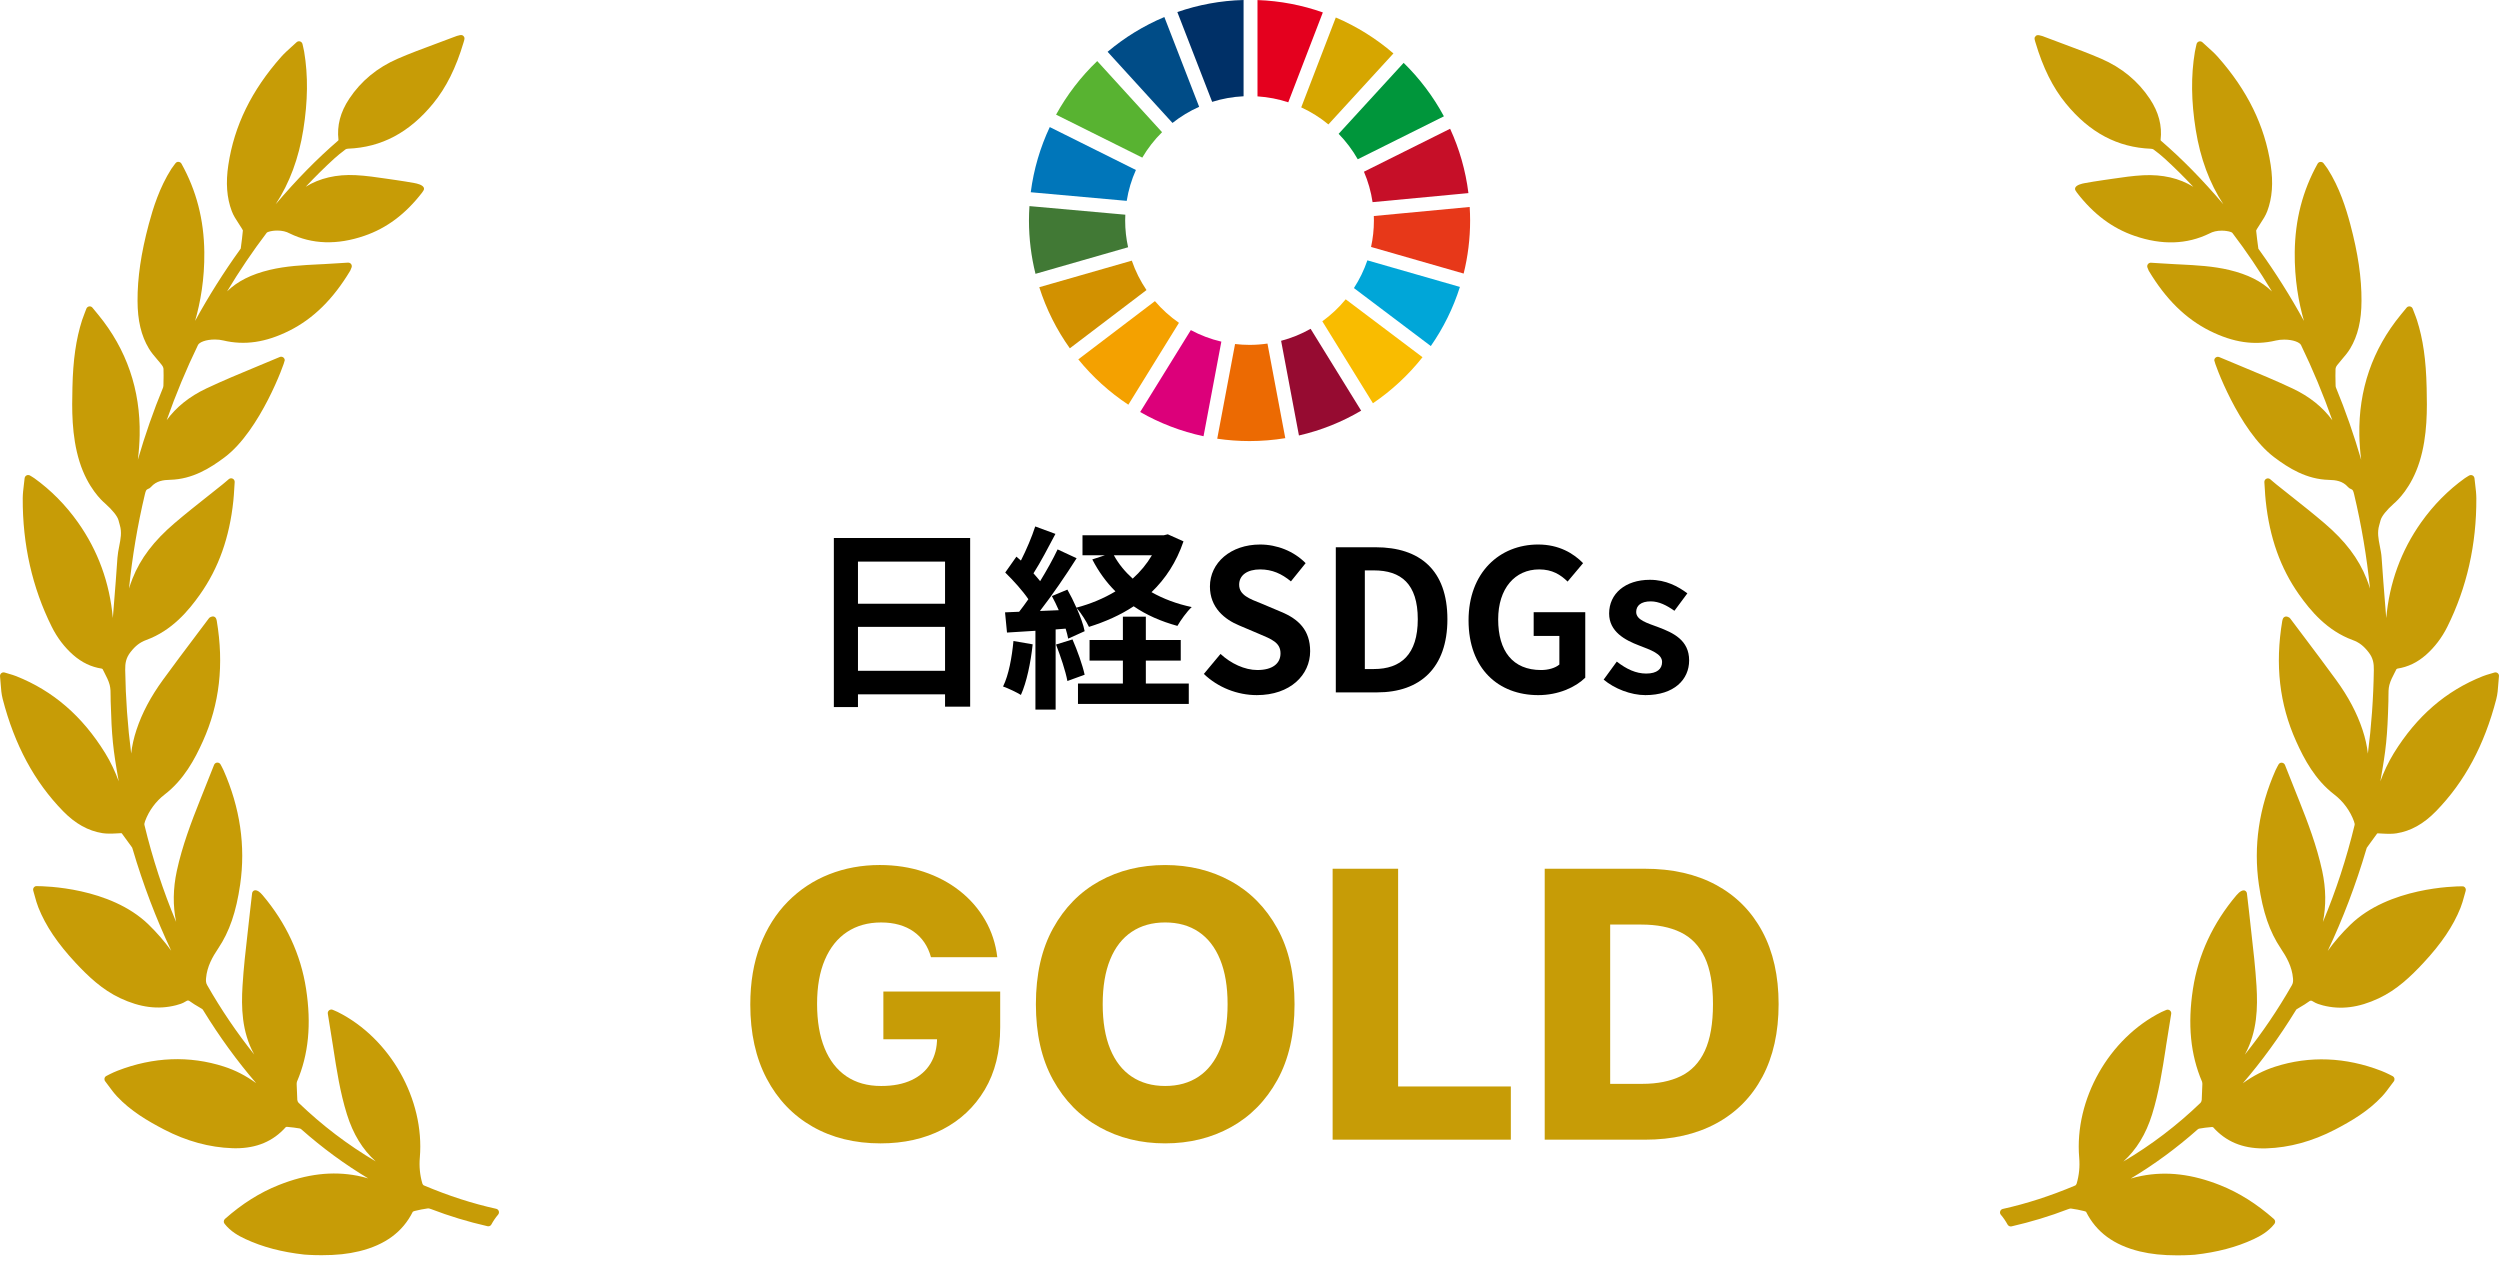 <?xml version="1.0" encoding="utf-8"?>
<!-- Generator: Adobe Illustrator 14.0.0, SVG Export Plug-In . SVG Version: 6.00 Build 43363)  -->
<!DOCTYPE svg PUBLIC "-//W3C//DTD SVG 1.1//EN" "http://www.w3.org/Graphics/SVG/1.1/DTD/svg11.dtd">
<svg version="1.1" id="レイヤー_2" xmlns="http://www.w3.org/2000/svg" xmlns:xlink="http://www.w3.org/1999/xlink" x="0px"
	 y="0px" width="255px" height="130px" viewBox="0 0 255 130" enable-background="new 0 0 255 130" xml:space="preserve">
<g enable-background="new    ">
	<path fill="#C79C06" d="M94.96,97.639c-0.153-0.566-0.378-1.068-0.675-1.504c-0.297-0.438-0.661-0.809-1.093-1.113
		c-0.432-0.307-0.927-0.537-1.484-0.695c-0.558-0.158-1.17-0.236-1.835-0.236c-1.341,0-2.499,0.324-3.475,0.971
		c-0.977,0.648-1.73,1.592-2.26,2.828c-0.531,1.236-0.796,2.736-0.796,4.5c0,1.773,0.256,3.283,0.769,4.535
		c0.513,1.25,1.255,2.203,2.227,2.859c0.972,0.658,2.15,0.986,3.536,0.986c1.223,0,2.26-0.201,3.11-0.602s1.496-0.969,1.937-1.707
		c0.44-0.736,0.661-1.605,0.661-2.604l1.242,0.148h-6.72v-4.871h11.916v3.656c0,2.475-0.524,4.592-1.572,6.355
		s-2.488,3.117-4.318,4.063c-1.831,0.943-3.934,1.416-6.309,1.416c-2.636,0-4.952-0.57-6.949-1.713s-3.554-2.773-4.669-4.893
		c-1.116-2.119-1.673-4.635-1.673-7.549c0-2.268,0.337-4.281,1.012-6.039c0.675-1.76,1.617-3.25,2.827-4.475
		c1.21-1.223,2.613-2.148,4.21-2.779c1.597-0.629,3.317-0.945,5.162-0.945c1.601,0,3.092,0.23,4.473,0.689s2.604,1.105,3.67,1.943
		c1.066,0.836,1.932,1.83,2.598,2.982c0.666,1.15,1.08,2.414,1.242,3.791H94.96z"/>
	<path fill="#C79C06" d="M132.043,102.43c0,3.041-0.586,5.617-1.755,7.732c-1.169,2.113-2.751,3.719-4.743,4.816
		c-1.993,1.098-4.226,1.646-6.7,1.646c-2.483,0-4.718-0.553-6.707-1.66c-1.988-1.105-3.565-2.713-4.729-4.824
		c-1.166-2.109-1.748-4.68-1.748-7.711c0-3.041,0.582-5.619,1.748-7.732c1.165-2.113,2.741-3.721,4.729-4.818
		s4.224-1.646,6.707-1.646c2.474,0,4.708,0.549,6.7,1.646c1.992,1.098,3.574,2.705,4.743,4.818S132.043,99.389,132.043,102.43z
		 M125.214,102.43c0-1.799-0.254-3.32-0.763-4.561c-0.508-1.242-1.237-2.182-2.186-2.82s-2.089-0.959-3.421-0.959
		c-1.322,0-2.46,0.32-3.414,0.959s-1.685,1.578-2.193,2.82c-0.508,1.24-0.762,2.762-0.762,4.561s0.254,3.318,0.762,4.561
		s1.239,2.182,2.193,2.82s2.092,0.959,3.414,0.959c1.332,0,2.472-0.32,3.421-0.959s1.678-1.578,2.186-2.82
		S125.214,104.229,125.214,102.43z"/>
	<path fill="#C79C06" d="M135.928,116.248V88.611h6.68v22.211h11.498v5.426H135.928z"/>
	<path fill="#C79C06" d="M167.774,116.248H157.56V88.611h10.202c2.814,0,5.242,0.551,7.279,1.652
		c2.038,1.104,3.609,2.686,4.717,4.75c1.106,2.064,1.66,4.533,1.66,7.402c0,2.879-0.552,5.354-1.654,7.422
		c-1.102,2.068-2.674,3.654-4.716,4.756C173.006,115.697,170.582,116.248,167.774,116.248z M164.239,110.553h3.278
		c1.548,0,2.859-0.264,3.934-0.789c1.076-0.527,1.89-1.385,2.443-2.578c0.553-1.191,0.83-2.781,0.83-4.77s-0.279-3.574-0.837-4.758
		c-0.558-1.182-1.379-2.037-2.463-2.563c-1.084-0.527-2.418-0.789-4.001-0.789h-3.185V110.553z"/>
</g>
<g enable-background="new    ">
	<path d="M98.956,54.879v17.203h-2.561v-1.26h-8.882v1.301h-2.46V54.879H98.956z M87.513,57.28v4.301h8.882V57.28H87.513z
		 M96.395,68.422v-4.481h-8.882v4.481H96.395z"/>
	<path d="M105.333,65.721c-0.2,1.881-0.62,3.881-1.2,5.162c-0.42-0.26-1.3-0.68-1.821-0.861c0.581-1.18,0.9-2.959,1.061-4.64
		L105.333,65.721z M120.716,55.219c-0.72,2.12-1.84,3.821-3.261,5.181c1.2,0.681,2.581,1.201,4.101,1.521
		c-0.5,0.46-1.14,1.36-1.46,1.921c-1.681-0.46-3.181-1.12-4.461-2.001c-1.36,0.9-2.901,1.581-4.561,2.101
		c-0.26-0.54-0.8-1.42-1.26-1.92c0.38,0.86,0.7,1.72,0.82,2.36l-1.68,0.76c-0.06-0.3-0.14-0.64-0.26-1.02l-1.02,0.08v8.181h-2.061
		v-8.042l-2.9,0.18l-0.2-2.061l1.44-0.06c0.3-0.38,0.62-0.82,0.94-1.28c-0.58-0.86-1.54-1.921-2.36-2.721l1.14-1.62
		c0.14,0.12,0.3,0.26,0.46,0.399c0.56-1.1,1.12-2.42,1.46-3.48l2.061,0.761c-0.72,1.36-1.521,2.9-2.24,4.021
		c0.26,0.28,0.48,0.561,0.68,0.8c0.68-1.12,1.32-2.26,1.78-3.24l1.94,0.9c-1.101,1.74-2.48,3.761-3.741,5.381l1.92-0.08
		c-0.22-0.5-0.46-1-0.7-1.44l1.58-0.66c0.32,0.561,0.64,1.2,0.92,1.841c1.44-0.38,2.78-0.94,3.981-1.66
		c-0.94-0.94-1.721-2.021-2.361-3.261l1.28-0.421h-2.28v-2.04h8.282l0.42-0.1L120.716,55.219z M109.394,65.221
		c0.5,1.14,1.021,2.601,1.24,3.601l-1.76,0.641c-0.18-1-0.7-2.541-1.16-3.721L109.394,65.221z M116.875,69.723h4.381v2.08h-11.302
		v-2.08h4.581v-2.34h-3.4v-2.101h3.4v-2.381h2.341v2.381h3.561v2.101h-3.561V69.723z M113.615,56.639
		c0.48,0.881,1.14,1.681,1.92,2.381c0.78-0.7,1.44-1.5,1.96-2.381H113.615z"/>
	<path d="M122.792,68.742l1.7-2.041c1.06,0.98,2.46,1.641,3.761,1.641c1.54,0,2.359-0.66,2.359-1.699
		c0-1.102-0.899-1.441-2.22-2.001l-1.98-0.84c-1.5-0.62-3-1.82-3-3.981c0-2.42,2.12-4.28,5.121-4.28c1.721,0,3.441,0.68,4.641,1.9
		l-1.5,1.86c-0.939-0.78-1.92-1.221-3.141-1.221c-1.3,0-2.14,0.58-2.14,1.561c0,1.061,1.06,1.44,2.32,1.94l1.941,0.82
		c1.801,0.74,2.98,1.88,2.98,4.021c0,2.42-2.021,4.48-5.441,4.48C126.213,70.902,124.232,70.123,122.792,68.742z"/>
	<path d="M136.252,55.82h4.062c4.521,0,7.321,2.34,7.321,7.341c0,4.982-2.801,7.462-7.161,7.462h-4.222V55.82z M140.133,68.242
		c2.762,0,4.481-1.48,4.481-5.082c0-3.62-1.72-4.98-4.481-4.98h-0.92v10.062H140.133z"/>
	<path d="M149.792,63.281c0-4.881,3.161-7.741,7.102-7.741c2.141,0,3.621,0.92,4.581,1.9l-1.58,1.88c-0.721-0.7-1.561-1.24-2.9-1.24
		c-2.461,0-4.182,1.921-4.182,5.102c0,3.221,1.48,5.161,4.381,5.161c0.721,0,1.44-0.199,1.861-0.561v-2.92h-2.621v-2.42h5.262v6.682
		c-1.001,0.979-2.741,1.779-4.802,1.779C152.854,70.902,149.792,68.223,149.792,63.281z"/>
	<path d="M163.572,69.322l1.34-1.84c1,0.779,1.961,1.221,3,1.221c1.121,0,1.621-0.48,1.621-1.182c0-0.84-1.16-1.221-2.34-1.68
		c-1.421-0.541-3.062-1.401-3.062-3.261c0-2.021,1.641-3.44,4.161-3.44c1.641,0,2.881,0.68,3.82,1.38l-1.32,1.78
		c-0.8-0.56-1.58-0.96-2.42-0.96c-1,0-1.48,0.44-1.48,1.08c0,0.82,1.1,1.121,2.28,1.561c1.48,0.561,3.121,1.301,3.121,3.38
		c0,1.961-1.54,3.541-4.461,3.541C166.332,70.902,164.672,70.242,163.572,69.322z"/>
</g>
<g>
	<path fill="#58B331" d="M116.513,16.076c0.56-0.951,1.239-1.822,2.017-2.594l-6.613-7.252c-1.664,1.59-3.082,3.434-4.198,5.465
		L116.513,16.076z"/>
	<path fill="#D6A600" d="M132.725,10.953c1.002,0.459,1.934,1.044,2.772,1.738l6.633-7.241c-1.748-1.507-3.728-2.749-5.878-3.666
		L132.725,10.953z"/>
	<path fill="#C60F28" d="M147.911,13.133l-8.789,4.382c0.42,0.979,0.719,2.02,0.88,3.104l9.777-0.922
		C149.492,17.383,148.852,15.175,147.911,13.133"/>
	<path fill="#00963B" d="M138.491,16.245l8.788-4.381c-1.09-2.023-2.479-3.861-4.106-5.453l-6.632,7.239
		C137.296,14.425,137.953,15.297,138.491,16.245"/>
	<path fill="#417935" d="M114.767,22.491c0-0.199,0.006-0.396,0.016-0.592l-9.78-0.876c-0.031,0.485-0.049,0.974-0.049,1.468
		c0,1.875,0.233,3.697,0.666,5.44l9.445-2.711C114.87,24.341,114.767,23.427,114.767,22.491"/>
	<path fill="#F9BC00" d="M137.262,30.529c-0.695,0.846-1.498,1.6-2.386,2.243l5.163,8.36c1.916-1.299,3.623-2.885,5.057-4.696
		L137.262,30.529z"/>
	<path fill="#E73819" d="M140.139,22.491c0,0.925-0.1,1.828-0.291,2.698l9.444,2.714c0.431-1.734,0.66-3.547,0.66-5.412
		c0-0.464-0.015-0.923-0.044-1.381l-9.778,0.923C140.137,22.186,140.139,22.337,140.139,22.491"/>
	<path fill="#F4A100" d="M117.803,30.715l-7.816,5.94c1.454,1.79,3.175,3.352,5.104,4.625l5.163-8.352
		C119.344,32.299,118.52,31.554,117.803,30.715"/>
	<path fill="#0076BA" d="M114.925,20.488c0.175-1.105,0.495-2.161,0.937-3.15l-8.786-4.377c-0.971,2.065-1.636,4.303-1.939,6.648
		L114.925,20.488z"/>
	<path fill="#960B31" d="M138.838,41.889l-5.156-8.351c-0.937,0.53-1.945,0.945-3.009,1.224l1.819,9.657
		C134.757,43.9,136.891,43.037,138.838,41.889"/>
	<path fill="#00A6D8" d="M139.473,26.556c-0.343,1.004-0.806,1.952-1.373,2.827l7.842,5.915c1.273-1.831,2.281-3.858,2.969-6.031
		L139.473,26.556z"/>
	<path fill="#EC6A02" d="M129.282,35.044c-0.597,0.086-1.208,0.134-1.83,0.134c-0.5,0-0.992-0.032-1.476-0.088l-1.819,9.658
		c1.077,0.157,2.176,0.241,3.295,0.241c1.241,0,2.461-0.103,3.647-0.296L129.282,35.044z"/>
	<path fill="#E4001E" d="M128.264,9.83c1.09,0.07,2.143,0.277,3.139,0.605l3.527-9.167c-2.099-0.74-4.337-1.18-6.666-1.262V9.83z"/>
	<path fill="#DC007A" d="M124.578,34.847c-1.1-0.255-2.145-0.655-3.114-1.177l-5.167,8.355c1.987,1.137,4.16,1.979,6.464,2.471
		L124.578,34.847z"/>
	<path fill="#003067" d="M123.64,10.39c1.019-0.322,2.093-0.518,3.205-0.57V0c-2.361,0.062-4.629,0.492-6.757,1.23L123.64,10.39z"/>
	<path fill="#D29100" d="M116.942,29.586c-0.623-0.92-1.131-1.928-1.497-3l-9.438,2.709c0.714,2.251,1.774,4.349,3.117,6.231
		L116.942,29.586z"/>
	<path fill="#004C87" d="M119.593,12.54c0.829-0.656,1.742-1.211,2.721-1.646l-3.55-9.156c-2.114,0.887-4.061,2.09-5.789,3.545
		L119.593,12.54z"/>
</g>
<g id="_x33_8-Award_symbol_1_">
	<g>
		<path fill="#C79C06" d="M254.771,68.666c-0.095-0.078-0.232-0.104-0.338-0.068c-0.132,0.041-0.252,0.076-0.365,0.109l-0.055,0.016
			c-0.279,0.082-0.521,0.152-0.761,0.248c-3.771,1.498-6.739,4.066-9.078,7.848c-0.575,0.937-1.022,1.906-1.379,2.875
			c0.584-3.258,0.72-4.526,0.822-8.174c0.004-0.153,0.004-0.309,0.004-0.463c0-0.422,0-0.82,0.094-1.186
			c0.109-0.43,0.332-0.859,0.548-1.275c0.061-0.117,0.12-0.236,0.172-0.34c0.016-0.02,0.071-0.053,0.094-0.057
			c1.08-0.166,2.033-0.623,2.918-1.4c0.891-0.787,1.623-1.75,2.178-2.863c1.99-3.992,2.986-8.403,2.961-13.111
			c-0.002-0.455-0.055-0.896-0.113-1.377c-0.027-0.216-0.055-0.436-0.076-0.664c-0.014-0.125-0.09-0.236-0.203-0.291
			c-0.108-0.053-0.241-0.049-0.354,0.018c-0.068,0.043-0.125,0.076-0.178,0.107c-0.102,0.06-0.178,0.106-0.25,0.159
			c-1.699,1.218-3.195,2.732-4.453,4.503c-2.049,2.893-3.24,6.164-3.563,9.763c-0.031-0.401-0.064-0.802-0.097-1.204l-0.012-0.145
			c-0.127-1.572-0.256-3.199-0.363-4.799c-0.024-0.404-0.104-0.799-0.18-1.18c-0.146-0.733-0.281-1.426-0.063-2.15
			c0.051-0.164,0.092-0.329,0.135-0.494c0.104-0.408,0.605-1.036,1.375-1.723l0.029-0.026c0.283-0.24,1.74-1.574,2.568-4.213
			c0.84-2.681,0.775-5.481,0.73-7.526l-0.002-0.055c-0.063-2.813-0.365-4.931-0.984-6.871c-0.08-0.248-0.176-0.493-0.277-0.75
			c-0.051-0.134-0.105-0.272-0.16-0.417c-0.045-0.122-0.152-0.212-0.279-0.233l-0.063-0.005c-0.109,0-0.213,0.05-0.281,0.134
			l-0.604,0.734c-2.885,3.52-4.303,7.647-4.215,12.27c0.016,0.814,0.076,1.65,0.186,2.512c-0.734-2.531-1.594-4.996-2.572-7.367
			c-0.021-0.051-0.033-0.115-0.035-0.17l-0.008-0.324c-0.01-0.468-0.02-0.951,0-1.428c0.004-0.078,0.055-0.221,0.16-0.359
			c0.152-0.2,0.318-0.396,0.492-0.598c0.297-0.346,0.602-0.701,0.844-1.107c0.781-1.306,1.146-2.849,1.152-4.855
			c0.012-2.363-0.354-4.85-1.146-7.826c-0.436-1.625-1.09-3.734-2.309-5.646c-0.084-0.129-0.176-0.25-0.275-0.378
			c-0.043-0.057-0.09-0.117-0.137-0.183c-0.07-0.093-0.166-0.146-0.32-0.146c-0.123,0.009-0.231,0.078-0.293,0.188
			c-1.531,2.763-2.293,5.715-2.33,9.023c-0.031,2.76,0.4,5.135,0.941,7.011c-1.375-2.513-2.904-4.938-4.561-7.241l-0.037-0.053
			c-0.037-0.049-0.055-0.074-0.051-0.057c-0.104-0.744-0.177-1.34-0.228-1.859c0.002-0.008,0.013-0.052,0.088-0.181
			c0.108-0.187,0.229-0.37,0.356-0.563c0.257-0.39,0.521-0.791,0.689-1.241c0.51-1.359,0.625-2.902,0.35-4.713
			c-0.604-4.008-2.373-7.615-5.399-11.032c-0.313-0.351-0.655-0.661-1.021-0.989l-0.101-0.091c-0.144-0.129-0.289-0.261-0.438-0.4
			c-0.094-0.089-0.229-0.123-0.356-0.085c-0.125,0.039-0.219,0.142-0.248,0.269l-0.065,0.29c-0.045,0.193-0.08,0.345-0.105,0.498
			c-0.408,2.432-0.379,5.037,0.09,7.965c0.467,2.904,1.393,5.41,2.816,7.586c-2.135-2.516-4.209-4.627-6.379-6.498
			c-0.01-0.013-0.023-0.051-0.025-0.061c0.17-1.461-0.191-2.838-1.102-4.207c-1.197-1.801-2.859-3.174-4.943-4.078
			c-1.246-0.541-2.537-1.02-3.801-1.488c-0.607-0.225-1.213-0.449-1.836-0.689c-0.627-0.25-0.896-0.293-1.041-0.159
			c-0.188,0.175-0.141,0.323-0.062,0.595l0.027,0.088c0.764,2.574,1.776,4.611,3.103,6.225c2.428,2.967,5.27,4.473,8.68,4.606
			c0.119,0.007,0.213,0.04,0.252,0.07c0.479,0.359,0.834,0.647,1.146,0.933c0.988,0.902,1.962,1.865,2.912,2.878
			c-1.414-0.88-3.146-1.276-5.094-1.179c-1.068,0.055-2.127,0.211-3.15,0.361l-0.038,0.006c-0.304,0.045-0.604,0.089-0.904,0.131
			c-0.658,0.09-1.32,0.206-1.906,0.309c-0.238,0.042-0.805,0.172-0.936,0.445c-0.045,0.095-0.041,0.197,0.01,0.291
			c0.047,0.082,0.096,0.158,0.149,0.229c1.689,2.193,3.619,3.639,5.896,4.416c2.775,0.954,5.326,0.875,7.617-0.246
			c0.351-0.193,0.771-0.291,1.256-0.291c0.363,0,0.638,0.059,0.729,0.078c0.136,0.023,0.318,0.1,0.356,0.148
			c1.425,1.873,2.777,3.874,4.039,5.977c-1.065-1.039-2.459-1.738-4.354-2.193c-1.662-0.396-3.361-0.48-5.002-0.564l-0.551-0.027
			c-0.516-0.026-1.029-0.059-1.561-0.092l-0.89-0.056c-0.114,0-0.226,0.056-0.293,0.148c-0.073,0.1-0.092,0.229-0.047,0.345
			c0.035,0.098,0.101,0.268,0.133,0.326c1.731,2.896,3.769,4.9,6.22,6.126c2.396,1.197,4.561,1.514,6.746,0.991
			c0.252-0.061,0.545-0.093,0.848-0.093c0.93,0,1.576,0.284,1.713,0.546c1.201,2.479,2.273,5.055,3.199,7.682
			c-0.972-1.337-2.328-2.424-4.045-3.236c-1.705-0.805-3.482-1.541-5.23-2.266c-0.752-0.311-1.506-0.622-2.256-0.941
			c-0.111-0.049-0.244-0.038-0.348,0.031c-0.103,0.067-0.164,0.182-0.164,0.303c0,0.234,2.494,7.153,6.112,9.879
			c1.478,1.113,3.298,2.257,5.591,2.311c0.688,0.014,1.396,0.111,1.932,0.721c0.082,0.097,0.191,0.172,0.311,0.213
			c0.182,0.061,0.232,0.172,0.322,0.554c0.744,3.119,1.285,6.334,1.617,9.599c-0.1-0.331-0.217-0.666-0.352-1.004
			c-0.812-2.055-2.175-3.854-4.291-5.659c-1.093-0.935-2.234-1.839-3.341-2.716l-0.053-0.041c-0.504-0.398-1.006-0.796-1.506-1.198
			c-0.104-0.083-0.205-0.169-0.322-0.269l-0.313-0.268c-0.108-0.093-0.271-0.111-0.397-0.049c-0.133,0.067-0.211,0.205-0.201,0.352
			c0.017,0.221,0.029,0.43,0.041,0.63l0.007,0.094c0.022,0.413,0.047,0.802,0.09,1.187c0.391,3.74,1.504,6.864,3.399,9.549
			c1.174,1.658,2.858,3.687,5.483,4.646c0.642,0.234,1.104,0.59,1.601,1.227c0.47,0.599,0.558,1.144,0.545,1.83
			c-0.043,2.875-0.248,5.729-0.608,8.521c-0.086-0.777-0.265-1.578-0.539-2.408c-0.568-1.723-1.455-3.396-2.711-5.119
			c-1.084-1.49-2.211-2.986-3.301-4.436L234.9,64.81c-0.435-0.574-0.865-1.148-1.285-1.709c-0.08-0.115-0.193-0.157-0.26-0.179
			c-0.095-0.047-0.205-0.051-0.304-0.009c-0.098,0.042-0.172,0.123-0.204,0.224l-0.013,0.039c-0.021,0.052-0.033,0.099-0.041,0.145
			c-0.752,4.484-0.289,8.501,1.41,12.283c0.83,1.851,1.944,3.943,3.907,5.449c0.898,0.688,1.605,1.652,1.994,2.717
			c0.082,0.229,0.08,0.328,0.07,0.365c-0.832,3.443-1.918,6.764-3.238,9.908c0.34-1.656,0.318-3.396-0.069-5.199
			c-0.552-2.557-1.498-5.031-2.343-7.152l-0.254-0.635c-0.395-0.994-0.795-1.996-1.205-3.033c-0.053-0.133-0.18-0.225-0.348-0.231
			c-0.131,0-0.254,0.076-0.316,0.199l-0.133,0.247c-0.059,0.109-0.113,0.214-0.16,0.318c-1.696,3.832-2.271,7.76-1.703,11.678
			c0.406,2.8,1.095,4.806,2.23,6.5c0.588,0.877,1.148,1.854,1.25,3.056c0.023,0.285,0.012,0.479-0.115,0.703
			c-1.434,2.512-3.041,4.881-4.803,7.084c0.008-0.013,0.014-0.024,0.021-0.037c1.266-2.313,1.305-4.815,1.176-6.961
			c-0.113-1.838-0.322-3.672-0.525-5.444l-0.012-0.105c-0.082-0.711-0.162-1.42-0.236-2.133c-0.043-0.401-0.092-0.807-0.141-1.215
			l-0.064-0.555c-0.016-0.123-0.09-0.229-0.196-0.281c-0.199-0.104-0.523,0.057-0.873,0.469c-2.402,2.843-3.896,6.056-4.435,9.547
			c-0.557,3.621-0.254,6.72,0.928,9.474c0.031,0.074,0.031,0.224,0.029,0.272l-0.063,1.584c-0.01,0.115-0.07,0.242-0.119,0.291
			c-2.4,2.312-5.041,4.32-7.877,5.992c1.342-1.213,2.307-2.797,2.932-4.801c0.693-2.225,1.049-4.537,1.396-6.779l0.028-0.201
			c0.123-0.786,0.25-1.573,0.381-2.377l0.146-0.909c0.021-0.132-0.031-0.265-0.135-0.345c-0.102-0.08-0.248-0.1-0.365-0.051
			l-0.129,0.055c-0.137,0.056-0.256,0.105-0.369,0.162c-5.357,2.679-8.887,8.92-8.387,14.845c0.078,0.928-0.008,1.799-0.262,2.661
			c-0.023,0.078-0.101,0.164-0.129,0.179c-2.547,1.073-4.967,1.856-7.402,2.396c-0.125,0.028-0.223,0.119-0.264,0.239
			c-0.041,0.121-0.019,0.252,0.065,0.353c0.267,0.313,0.496,0.652,0.687,1.004c0.078,0.145,0.262,0.219,0.399,0.184
			c1.984-0.453,3.918-1.039,5.746-1.744c0.146-0.059,0.261-0.088,0.365-0.07c0.405,0.056,0.836,0.138,1.313,0.256
			c0.098,0.023,0.18,0.07,0.183,0.066c1.04,2.076,2.831,3.4,5.477,4.045c0.576,0.137,1.171,0.24,1.765,0.301
			c0.623,0.066,1.315,0.101,2.063,0.101c1.033,0,1.771-0.063,1.779-0.063c2.291-0.256,4.25-0.771,5.981-1.576
			c0.711-0.33,1.521-0.775,2.146-1.566c0.118-0.152,0.1-0.371-0.045-0.5c-1.763-1.553-3.556-2.682-5.482-3.451
			c-2.856-1.135-5.459-1.443-8.01-0.951c-0.381,0.072-0.754,0.166-1.115,0.273c2.388-1.426,4.671-3.104,6.828-5.014
			c0.041-0.037,0.108-0.07,0.162-0.08c0.354-0.059,0.821-0.131,1.303-0.164c0.043,0,0.101,0.021,0.107,0.023
			c1.299,1.455,2.975,2.161,5.118,2.161c0.109,0,0.222-0.002,0.33-0.006c2.332-0.075,4.679-0.717,6.972-1.905
			c1.668-0.869,3.405-1.884,4.813-3.394c0.313-0.336,0.592-0.715,0.838-1.052l0.023-0.03c0.109-0.147,0.221-0.297,0.334-0.444
			c0.061-0.078,0.086-0.183,0.07-0.283c-0.018-0.101-0.074-0.188-0.172-0.252c-0.025-0.015-0.623-0.334-1.168-0.545
			c-3.646-1.408-7.33-1.554-10.842-0.423c-1.15,0.369-2.234,0.927-3.287,1.691c1.949-2.267,3.754-4.748,5.393-7.423
			c0.018-0.026,0.064-0.104,0.078-0.116c0.145-0.093,0.291-0.179,0.438-0.265c0.262-0.153,0.533-0.313,0.787-0.502
			c0.215-0.16,0.275-0.166,0.494-0.024c0.307,0.198,0.664,0.303,0.977,0.385c1.822,0.468,3.662,0.233,5.695-0.721
			c1.857-0.869,3.285-2.246,4.551-3.604c1.844-1.979,3.049-3.766,3.791-5.623c0.156-0.389,0.269-0.791,0.383-1.213
			c0.05-0.176,0.099-0.354,0.148-0.527c0.057-0.186-0.043-0.383-0.227-0.448l-0.152-0.011c-0.752,0-7.457,0.109-11.377,3.914
			c-0.854,0.828-1.619,1.707-2.316,2.672c1.551-3.286,2.867-6.748,3.928-10.342l0.015-0.053c0.015-0.045,0.033-0.111,0.045-0.129
			l1.024-1.408c0.039-0.057,0.044-0.057,0.104-0.057c0.027,0,0.058,0.002,0.091,0.004l0.219,0.014
			c0.764,0.047,1.213,0.039,1.582-0.018c1.461-0.23,2.779-0.967,4.029-2.25c2.926-3,4.938-6.742,6.155-11.441
			c0.131-0.504,0.168-1.012,0.207-1.551c0.017-0.244,0.035-0.496,0.063-0.758C254.915,68.863,254.863,68.744,254.771,68.666z"/>
		<path fill="#C79C06" d="M50.612,123.297c-2.434-0.537-4.854-1.32-7.399-2.395c-0.03-0.014-0.105-0.1-0.13-0.176
			c-0.254-0.865-0.339-1.736-0.26-2.664c0.498-5.926-3.029-12.168-8.388-14.845c-0.114-0.059-0.232-0.106-0.369-0.163l-0.128-0.054
			c-0.12-0.051-0.268-0.028-0.364,0.049c-0.105,0.08-0.158,0.214-0.137,0.347l0.146,0.908c0.131,0.805,0.258,1.592,0.38,2.379
			l0.031,0.205c0.344,2.237,0.699,4.551,1.393,6.772c0.625,2.006,1.59,3.588,2.932,4.801c-2.835-1.672-5.477-3.68-7.875-5.989
			c-0.051-0.05-0.11-0.179-0.119-0.283l-0.064-1.586c0-0.058-0.001-0.205,0.031-0.279c1.182-2.754,1.484-5.852,0.926-9.473
			c-0.538-3.492-2.029-6.705-4.433-9.547c-0.281-0.332-0.529-0.5-0.737-0.5c-0.051,0-0.097,0.01-0.133,0.026
			c-0.11,0.058-0.186,0.162-0.2,0.285L25.65,91.67c-0.05,0.41-0.098,0.814-0.14,1.217c-0.074,0.713-0.155,1.422-0.237,2.133
			l-0.012,0.104c-0.203,1.772-0.413,3.606-0.524,5.444c-0.13,2.144-0.092,4.646,1.176,6.961c0.006,0.013,0.013,0.023,0.02,0.035
			c-1.761-2.201-3.368-4.569-4.803-7.082c-0.126-0.223-0.138-0.418-0.113-0.703c0.102-1.2,0.66-2.178,1.249-3.055
			c1.136-1.695,1.824-3.701,2.23-6.502c0.568-3.916-0.006-7.844-1.704-11.676c-0.047-0.107-0.102-0.209-0.159-0.318l-0.133-0.25
			c-0.063-0.121-0.199-0.203-0.343-0.194c-0.143,0.006-0.269,0.098-0.32,0.229c-0.412,1.039-0.811,2.041-1.207,3.034l-0.253,0.636
			c-0.845,2.121-1.791,4.596-2.342,7.151c-0.388,1.804-0.412,3.541-0.071,5.199c-1.32-3.146-2.406-6.466-3.237-9.908
			c-0.01-0.039-0.013-0.138,0.07-0.367c0.389-1.063,1.097-2.026,1.993-2.715c1.964-1.508,3.078-3.601,3.908-5.448
			c1.701-3.781,2.162-7.8,1.41-12.284c-0.008-0.047-0.022-0.094-0.039-0.145l-0.014-0.04c-0.032-0.101-0.107-0.182-0.205-0.224
			c-0.097-0.041-0.218-0.033-0.293,0.004c-0.075,0.027-0.188,0.068-0.263,0.178c-0.426,0.568-0.857,1.142-1.29,1.714l-0.072,0.098
			c-1.091,1.447-2.218,2.943-3.302,4.436c-1.255,1.722-2.142,3.396-2.711,5.117c-0.274,0.832-0.453,1.633-0.538,2.409
			c-0.361-2.793-0.566-5.646-0.611-8.522c-0.01-0.687,0.077-1.229,0.546-1.828c0.496-0.637,0.96-0.991,1.599-1.229
			c2.627-0.959,4.312-2.986,5.485-4.645c1.896-2.685,3.01-5.808,3.401-9.548c0.041-0.386,0.065-0.775,0.09-1.188l0.006-0.094
			c0.012-0.199,0.024-0.408,0.04-0.63c0.01-0.146-0.069-0.284-0.2-0.351c-0.127-0.064-0.29-0.045-0.4,0.049l-0.312,0.267
			c-0.117,0.101-0.218,0.186-0.322,0.269c-0.5,0.402-1.003,0.801-1.506,1.199l-0.053,0.041c-1.105,0.875-2.248,1.781-3.34,2.715
			c-2.117,1.807-3.481,3.604-4.291,5.659c-0.134,0.339-0.252,0.674-0.353,1.005c0.333-3.264,0.874-6.48,1.617-9.6
			c0.091-0.381,0.141-0.493,0.326-0.555c0.116-0.039,0.226-0.115,0.305-0.209c0.539-0.612,1.248-0.709,1.936-0.723
			c2.293-0.055,4.112-1.199,5.589-2.311c3.62-2.727,6.112-9.645,6.112-9.879c0-0.123-0.061-0.236-0.164-0.305
			c-0.102-0.068-0.239-0.077-0.343-0.031c-0.755,0.32-1.509,0.632-2.29,0.955c-1.718,0.713-3.494,1.448-5.2,2.254
			c-1.718,0.813-3.074,1.898-4.044,3.235c0.924-2.627,1.996-5.202,3.196-7.677c0.138-0.268,0.786-0.551,1.716-0.551
			c0.302,0,0.595,0.032,0.848,0.094c2.184,0.523,4.35,0.205,6.746-0.992c2.451-1.226,4.485-3.229,6.218-6.128
			c0.033-0.056,0.099-0.228,0.133-0.323c0.044-0.117,0.026-0.246-0.046-0.344c-0.068-0.094-0.177-0.149-0.314-0.149
			c-0.001,0-0.002,0-0.003,0l-0.865,0.054c-0.53,0.034-1.046,0.066-1.561,0.094l-0.551,0.027c-1.642,0.082-3.341,0.168-5.002,0.563
			c-1.896,0.456-3.287,1.155-4.354,2.192c1.264-2.102,2.615-4.102,4.04-5.975c0.038-0.051,0.223-0.126,0.373-0.151
			c0.075-0.018,0.349-0.075,0.713-0.075c0.482,0,0.905,0.098,1.264,0.295c2.276,1.113,4.833,1.196,7.609,0.242
			c2.276-0.777,4.205-2.223,5.896-4.415c0.055-0.071,0.104-0.147,0.149-0.229c0.052-0.094,0.055-0.196,0.01-0.291
			c-0.131-0.273-0.697-0.402-0.936-0.445c-0.585-0.103-1.248-0.219-1.905-0.309c-0.301-0.041-0.603-0.086-0.904-0.131l-0.039-0.006
			c-1.024-0.15-2.083-0.307-3.149-0.361c-1.949-0.1-3.68,0.299-5.096,1.18c0.952-1.014,1.925-1.977,2.913-2.879
			c0.313-0.285,0.666-0.572,1.147-0.934c0.037-0.028,0.132-0.063,0.248-0.068c3.413-0.134,6.254-1.641,8.683-4.606
			c1.323-1.614,2.338-3.65,3.102-6.226l0.026-0.088c0.082-0.271,0.127-0.42-0.061-0.594c-0.145-0.135-0.399-0.096-1.063,0.168
			c-0.602,0.23-1.206,0.455-1.828,0.686c-1.248,0.463-2.54,0.941-3.786,1.482c-2.083,0.904-3.746,2.277-4.943,4.078
			c-0.911,1.369-1.271,2.746-1.102,4.2c-0.001,0.017-0.016,0.056-0.018,0.06c-2.175,1.877-4.253,3.99-6.387,6.506
			c1.423-2.176,2.351-4.681,2.815-7.585c0.47-2.928,0.499-5.534,0.092-7.966c-0.026-0.152-0.061-0.305-0.105-0.496l-0.066-0.293
			c-0.03-0.126-0.125-0.229-0.25-0.268c-0.124-0.036-0.264-0.004-0.356,0.085c-0.148,0.14-0.295,0.272-0.438,0.401l-0.101,0.09
			c-0.364,0.329-0.709,0.639-1.021,0.99c-3.028,3.416-4.795,7.025-5.399,11.032c-0.275,1.813-0.161,3.354,0.35,4.712
			c0.169,0.451,0.433,0.854,0.696,1.252c0.12,0.183,0.24,0.365,0.351,0.554c0.081,0.136,0.088,0.17,0.087,0.163
			c-0.05,0.537-0.121,1.133-0.219,1.85c-0.004,0.01-0.018,0.03-0.061,0.088l-0.035,0.049c-1.656,2.301-3.184,4.729-4.559,7.24
			c0.54-1.876,0.971-4.25,0.94-7.01c-0.037-3.311-0.799-6.262-2.331-9.025c-0.061-0.107-0.17-0.178-0.324-0.188
			c-0.111,0-0.219,0.055-0.289,0.148c-0.046,0.064-0.093,0.125-0.137,0.182c-0.099,0.128-0.191,0.249-0.274,0.379
			c-1.22,1.912-1.874,4.021-2.308,5.645c-0.794,2.979-1.158,5.465-1.148,7.826c0.006,2.008,0.372,3.551,1.152,4.856
			c0.242,0.406,0.548,0.763,0.854,1.12c0.162,0.189,0.33,0.385,0.481,0.585c0.105,0.14,0.157,0.28,0.16,0.36
			c0.02,0.476,0.01,0.959-0.001,1.428l-0.007,0.322c-0.001,0.057-0.014,0.12-0.033,0.169c-0.979,2.372-1.84,4.837-2.573,7.369
			c0.107-0.862,0.168-1.696,0.184-2.511c0.089-4.623-1.329-8.75-4.215-12.271l-0.602-0.732c-0.067-0.084-0.171-0.133-0.28-0.133
			L9.09,31.256c-0.128,0.021-0.236,0.109-0.281,0.231c-0.055,0.146-0.108,0.284-0.161,0.417c-0.101,0.259-0.195,0.503-0.276,0.752
			c-0.619,1.939-0.923,4.059-0.984,6.869L7.387,39.58c-0.047,2.045-0.11,4.846,0.729,7.527c0.827,2.639,2.285,3.973,2.568,4.212
			l0.029,0.026c0.77,0.688,1.271,1.316,1.375,1.724c0.042,0.165,0.084,0.329,0.134,0.493c0.22,0.727,0.082,1.418-0.065,2.164
			c-0.074,0.377-0.15,0.768-0.178,1.167c-0.105,1.599-0.236,3.226-0.362,4.798l-0.011,0.146c-0.032,0.4-0.064,0.802-0.097,1.203
			c-0.321-3.6-1.513-6.87-3.563-9.764c-1.256-1.77-2.753-3.284-4.451-4.502c-0.073-0.053-0.15-0.1-0.253-0.161
			c-0.05-0.028-0.108-0.063-0.179-0.107c-0.105-0.063-0.242-0.069-0.352-0.016C2.6,48.545,2.523,48.657,2.51,48.783
			c-0.023,0.228-0.05,0.448-0.078,0.677c-0.057,0.468-0.11,0.91-0.113,1.363c-0.024,4.709,0.972,9.12,2.962,13.111
			c0.555,1.113,1.287,2.078,2.179,2.865c0.884,0.775,1.838,1.234,2.914,1.398c0.023,0.004,0.08,0.039,0.089,0.045
			c0.058,0.117,0.118,0.234,0.179,0.352c0.216,0.416,0.438,0.846,0.548,1.277c0.093,0.363,0.093,0.762,0.093,1.184
			c0,0.154,0,0.312,0.005,0.463c0.104,3.646,0.239,4.916,0.822,8.176c-0.356-0.969-0.803-1.94-1.38-2.875
			c-2.337-3.782-5.307-6.35-9.077-7.85c-0.24-0.096-0.48-0.166-0.76-0.246l-0.056-0.018c-0.112-0.033-0.232-0.068-0.361-0.107
			c-0.115-0.037-0.247-0.012-0.342,0.066c-0.094,0.078-0.144,0.197-0.131,0.32c0.028,0.26,0.047,0.512,0.064,0.756
			c0.039,0.539,0.075,1.047,0.206,1.551c1.217,4.699,3.23,8.441,6.156,11.443c1.25,1.281,2.568,2.018,4.029,2.248
			c0.368,0.057,0.818,0.063,1.581,0.018l0.22-0.014c0.033-0.002,0.063-0.004,0.09-0.004c0.06,0,0.064,0,0.106,0.063l1.021,1.402
			c0.014,0.018,0.032,0.084,0.046,0.131l0.015,0.051c1.061,3.594,2.376,7.057,3.927,10.342c-0.698-0.965-1.463-1.844-2.315-2.672
			c-3.922-3.805-10.626-3.914-11.378-3.914H3.677l-0.059,0.012c-0.185,0.064-0.284,0.263-0.227,0.447
			c0.052,0.176,0.101,0.352,0.156,0.559c0.107,0.392,0.219,0.793,0.375,1.183c0.743,1.856,1.947,3.644,3.79,5.623
			c1.268,1.356,2.695,2.733,4.552,3.604c2.034,0.955,3.87,1.188,5.696,0.721c0.311-0.082,0.668-0.184,0.975-0.385
			c0.219-0.14,0.279-0.135,0.494,0.024c0.255,0.188,0.525,0.349,0.789,0.502c0.146,0.087,0.292,0.173,0.429,0.259
			c0.021,0.02,0.068,0.096,0.086,0.123c1.639,2.674,3.443,5.155,5.393,7.422c-1.055-0.767-2.137-1.322-3.286-1.691
			c-3.514-1.131-7.196-0.988-10.844,0.422c-0.545,0.211-1.142,0.531-1.181,0.555c-0.084,0.055-0.142,0.143-0.159,0.244
			c-0.016,0.102,0.01,0.203,0.071,0.281c0.113,0.148,0.224,0.297,0.333,0.445l0.023,0.031c0.247,0.336,0.525,0.715,0.838,1.051
			c1.409,1.51,3.146,2.522,4.814,3.393c2.293,1.189,4.639,1.83,6.972,1.906c0.109,0.004,0.219,0.006,0.329,0.006
			c2.146,0,3.82-0.707,5.111-2.154c0.016-0.01,0.071-0.031,0.103-0.033c0.493,0.037,0.962,0.107,1.313,0.166
			c0.056,0.01,0.123,0.043,0.166,0.082c2.157,1.908,4.441,3.586,6.827,5.012c-0.361-0.106-0.733-0.2-1.115-0.274
			c-2.55-0.489-5.152-0.185-8.011,0.953c-1.928,0.769-3.721,1.896-5.481,3.45c-0.146,0.128-0.165,0.347-0.046,0.498
			c0.623,0.793,1.434,1.238,2.145,1.566c1.734,0.807,3.691,1.322,5.986,1.578c0.007,0,0.744,0.064,1.777,0.064
			c0.747,0,1.441-0.033,2.063-0.1c0.595-0.063,1.188-0.164,1.764-0.304c2.644-0.644,4.436-1.967,5.462-4.021
			c0.019-0.019,0.097-0.064,0.197-0.088c0.477-0.119,0.906-0.201,1.314-0.256c0.097-0.017,0.217,0.01,0.367,0.069
			c1.826,0.703,3.758,1.291,5.739,1.741c0.027,0.007,0.057,0.011,0.086,0.011c0.133,0,0.256-0.071,0.32-0.192
			c0.188-0.353,0.419-0.689,0.685-1.002c0.083-0.101,0.107-0.23,0.066-0.354C50.837,123.416,50.739,123.326,50.612,123.297z"/>
	</g>
</g>
</svg>
